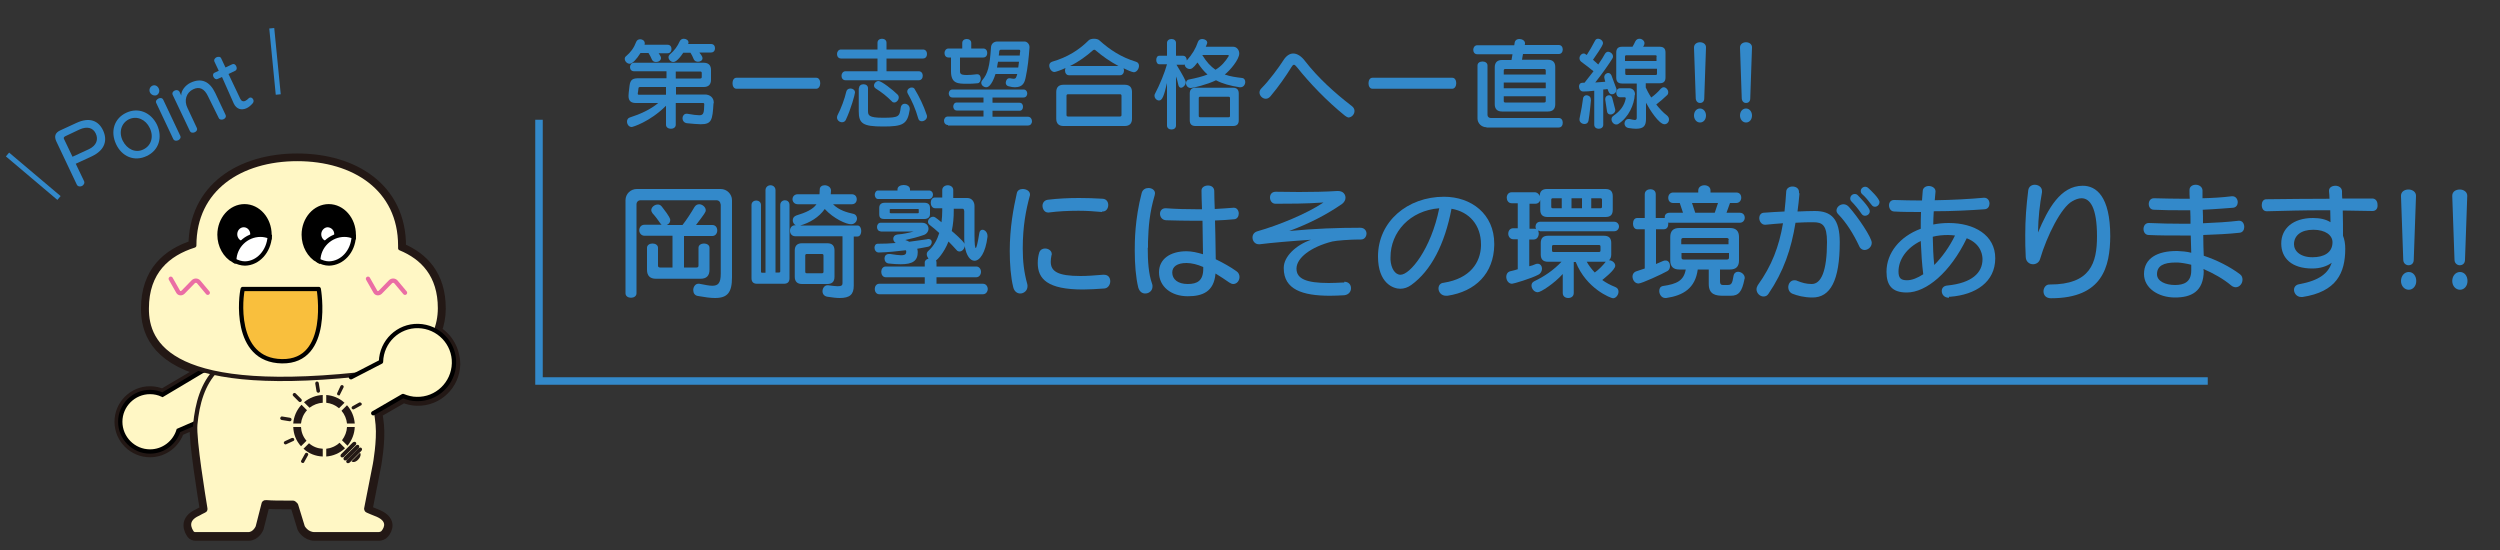 <?xml version="1.0" encoding="utf-8"?>
<!-- Generator: Adobe Illustrator 27.7.0, SVG Export Plug-In . SVG Version: 6.00 Build 0)  -->
<svg version="1.1" id="レイヤー_1" xmlns="http://www.w3.org/2000/svg" xmlns:xlink="http://www.w3.org/1999/xlink" x="0px"
	 y="0px" width="1000px" height="220px" viewBox="0 0 1000 220" enable-background="new 0 0 1000 220" xml:space="preserve">
<rect x="0" y="0" width="1000" height="220" fill="#333333" stroke="none"/>
<g>
	<path fill="#231815" stroke="#231815" stroke-width="4.614" stroke-miterlimit="10" d="M174.3,132.5c1.1-2.8,1.7-5.9,1.7-9.1
		c0-13.2-6.9-20.3-15.9-24v-1c0-22.8-18.5-34.7-41.2-34.7c-22.7,0-41.2,11.9-41.2,34.6c-10.5,3.3-19,10.5-19,25.2
		c0,8.4,3.3,19.4,23.1,24.8c-0.6,0.2-1.1,0.4-1.7,0.7L65,157.9c-1.5-0.7-3.2-1.1-5-1.1c-6.5,0-11.9,5.3-11.9,11.9
		c0,6.5,5.3,11.9,11.9,11.9c5.4,0,9.9-3.6,11.4-8.4l6.9-3c0,0.3-0.1,0.6-0.1,1c-0.5,6,3.3,29.1,4,33.4c0.1,0.4,0,0.8-0.3,0.9
		c-0.7,0.3-2,1-2.5,1.3c-5.5,2.4-3.5,6.2-2.5,7.6c0.3,0.4,0.8,0.6,1.4,0.6c4,0,18.8,0,21.1,0c2.6,0,3.8-2.9,3.8-2.9l2.4-9.4
		c0,0,0.2-0.6,0.9-0.5c2.6,0.2,5.4,0.2,8.3,0.2c0.9,0,1.8,0,2.6,0c0.3,0,1.1,0.9,1.1,0.9l2.7,8.8c0,0,1.5,2.9,4.7,2.9
		c2.7,0,20.6,0,25.5,0c0.8,0,1.6-0.3,2-0.8c1.3-1.5,3.2-5-3.2-7.4c-0.7-0.3-2.3-0.9-3.1-1.3c-0.3-0.1-0.4-0.7-0.4-0.7l3.5-17.8
		c0,0,1.7-9.3,1.1-15.8c-0.2-1.8-0.4-3.5-0.7-5.2l10.8-6.2c1.7,0.7,3.6,1.2,5.5,1.2c8,0.2,14.7-6.2,14.9-14.3
		C181.7,139.9,178.8,135.1,174.3,132.5z"/>
	<path fill="#FFF7C5" stroke="#000000" stroke-width="1.73" stroke-linecap="round" stroke-miterlimit="10" d="M91.4,155.8
		l-1.1-2.2l-1.1-2.2c-1.8-3.4-5.9-4.6-9.1-2.5L65,157.9c-1.5-0.7-3.2-1.1-5-1.1c-6.5,0-11.9,5.3-11.9,11.9c0,6.5,5.3,11.9,11.9,11.9
		c5.4,0,9.9-3.6,11.4-8.4l16.8-7.3C91.7,163.2,93.2,159.2,91.4,155.8z"/>
	
		<path fill="#FFF7C5" stroke="#231815" stroke-width="1.73" stroke-linecap="round" stroke-linejoin="round" stroke-miterlimit="10" d="
		M150,205.5c-0.7-0.3-2.3-0.9-3.1-1.3c-0.3-0.1-0.4-0.7-0.4-0.7l3.5-17.8c0,0,1.7-9.3,1.1-15.8c-1.5-17.1-8.8-31.1-36.5-31.1
		s-34.9,14-36.5,31.1c-0.5,6,3.3,29.1,4,33.4c0.1,0.4,0,0.8-0.3,0.9c-0.7,0.3-2,1-2.5,1.3c-5.5,2.4-3.5,6.2-2.5,7.6
		c0.3,0.4,0.8,0.6,1.4,0.6c4,0,18.8,0,21.1,0c2.6,0,3.8-2.9,3.8-2.9l2.4-9.4c0,0,0.2-0.6,0.9-0.5c2.6,0.2,5.4,0.2,8.3,0.2
		c0.9,0,1.8,0,2.6,0c0.3,0,1.1,0.9,1.1,0.9l2.7,8.8c0,0,1.5,2.9,4.7,2.9c2.7,0,20.6,0,25.5,0c0.8,0,1.6-0.3,2-0.8
		C154.5,211.4,156.4,207.8,150,205.5z"/>
	
		<path fill="#FFF7C5" stroke="#231815" stroke-width="1.73" stroke-linecap="round" stroke-linejoin="round" stroke-miterlimit="10" d="
		M150.3,149c14.2,0,25.7-11.5,25.7-25.7c0-13.2-6.9-20.3-15.9-24v-1c0-22.8-18.5-34.7-41.2-34.7c-22.7,0-41.2,11.9-41.2,34.6
		c-10.5,3.3-19,10.5-19,25.2C58.6,137.5,68,159,150.3,149z"/>
	
		<path fill="#FFF7C5" stroke="#000000" stroke-width="1.73" stroke-linecap="round" stroke-linejoin="round" stroke-miterlimit="10" d="
		M149.3,165.3l11.9-6.9c1.7,0.7,3.6,1.2,5.5,1.2c8,0.2,14.7-6.2,14.9-14.3c0.2-8-6.2-14.7-14.3-14.9c-8-0.2-14.7,6.2-14.9,14.3
		c0,0,0,0,0,0l-12,6.2"/>
	<g>
		<path stroke="#000000" stroke-width="1.73" stroke-miterlimit="10" d="M104.1,93.9c1.3,0,2.6,0.3,3.7,0.7c0-0.2,0-0.5,0-0.7
			c0-6.3-4.5-11.4-10-11.4c-5.5,0-10,5.1-10,11.4c0,4.5,2.3,8.4,5.6,10.3C93.7,98.5,98.4,93.9,104.1,93.9z"/>
		<ellipse fill="#FFFFFF" cx="97.5" cy="93.7" rx="2.6" ry="2.8"/>
		<path fill="#FFFFFF" stroke="#000000" stroke-width="1.73" stroke-miterlimit="10" d="M107.9,94.6c-1.2-0.4-2.4-0.7-3.7-0.7
			c-5.7,0-10.4,4.6-10.5,10.3c1.3,0.7,2.8,1.2,4.3,1.2C103.2,105.3,107.5,100.6,107.9,94.6z"/>
	</g>
	<g>
		<path stroke="#000000" stroke-width="1.73" stroke-miterlimit="10" d="M137.8,93.9c1.3,0,2.6,0.3,3.7,0.7c0-0.2,0-0.5,0-0.7
			c0-6.3-4.5-11.4-10-11.4c-5.5,0-10,5.1-10,11.4c0,4.5,2.3,8.4,5.6,10.3C127.4,98.5,132.1,93.9,137.8,93.9z"/>
		<path fill="#FFFFFF" d="M133.7,93.7c0,1.5-1.2,2.8-2.6,2.8c-1.4,0-2.6-1.2-2.6-2.8c0-1.5,1.2-2.8,2.6-2.8
			C132.6,91,133.7,92.2,133.7,93.7z"/>
		<path fill="#FFFFFF" stroke="#000000" stroke-width="1.73" stroke-miterlimit="10" d="M141.5,94.6c-1.2-0.4-2.4-0.7-3.7-0.7
			c-5.7,0-10.4,4.6-10.5,10.3c1.3,0.7,2.8,1.2,4.3,1.2C136.9,105.3,141.2,100.6,141.5,94.6z"/>
	</g>
	
		<path fill="#F9BF3D" stroke="#000000" stroke-width="1.73" stroke-linecap="round" stroke-linejoin="round" stroke-miterlimit="10" d="
		M97.1,115.6h30.4c0,0,5.1,29.2-14.7,28.9C93,144.2,96.4,117.9,97.1,115.6z"/>
	<g>
		
			<path fill="none" stroke="#EA6DA4" stroke-width="1.73" stroke-linecap="round" stroke-linejoin="round" stroke-miterlimit="10" d="
			M68.3,111.5l2.9,5.1c0.4,0.8,1.3,0.9,2,0.3l4.1-4.2c0.6-0.6,1.6-0.6,2.2,0.1l3.6,4.3"/>
	</g>
	<g>
		
			<path fill="none" stroke="#EA6DA4" stroke-width="1.73" stroke-linecap="round" stroke-linejoin="round" stroke-miterlimit="10" d="
			M147.2,111.5l2.9,5.1c0.4,0.8,1.3,0.9,2,0.3l4.1-4.2c0.6-0.6,1.6-0.6,2.2,0.1l3.6,4.3"/>
	</g>
	<g>
		<path fill="#231815" d="M136.5,181.6c-0.4,0.4-0.4,0.9-0.1,1.2c0.3,0.3,0.8,0.2,1.2-0.1l4.6-4.6c0.4-0.4,0.4-0.9,0.1-1.2
			c-0.3-0.3-0.8-0.2-1.2,0.1L136.5,181.6z"/>
		<path fill="#231815" d="M137.7,182.8c-0.4,0.4-0.4,0.9-0.1,1.2c0.3,0.3,0.8,0.2,1.2-0.1l4.6-4.6c0.4-0.4,0.4-0.9,0.1-1.2
			c-0.3-0.3-0.8-0.2-1.1,0.1L137.7,182.8z"/>
		<path fill="#231815" d="M138.8,183.9c-0.4,0.4-0.4,0.9-0.1,1.2c0.3,0.3,0.8,0.2,1.2-0.1l4.6-4.6c0.4-0.4,0.4-0.9,0.1-1.2
			c-0.3-0.3-0.8-0.2-1.2,0.1L138.8,183.9z"/>
		<path fill="#231815" d="M140.6,184.5c0.6,0.6,1.8,0.3,2.7-0.7c0.9-0.9,1.2-2.1,0.7-2.7L140.6,184.5z"/>
		<path fill="#231815" d="M136.8,176.1l2.2,2.2c1.8-2.2,2.8-4.8,2.9-7.5h-3.1C138.7,172.7,138,174.5,136.8,176.1"/>
		<path fill="#231815" d="M136.6,164.3c1.3,1.5,2,3.3,2.2,5.1h3.1c-0.2-2.6-1.2-5.2-3.1-7.3L136.6,164.3z"/>
		<path fill="#231815" d="M122.8,164.1l-2.2-2.2c-2,2.1-3.1,4.8-3.3,7.5h3.1C120.6,167.5,121.4,165.6,122.8,164.1"/>
		<path fill="#231815" d="M120.4,170.8h-3.1c0.1,2.8,1.1,5.5,3.1,7.7l2.2-2.2C121.2,174.7,120.5,172.8,120.4,170.8"/>
		<path fill="#231815" d="M135.6,163.3l2.2-2.2c-2.1-1.9-4.6-2.9-7.3-3.1v3.1C132.3,161.3,134.1,162,135.6,163.3"/>
		<path fill="#231815" d="M123.6,177.3l-2.2,2.2c2.2,2,4.9,3,7.7,3.1v-3.1C127.1,179.4,125.2,178.7,123.6,177.3"/>
		<path fill="#231815" d="M129.1,161.1V158c-2.7,0.1-5.3,1.1-7.5,2.9l2.2,2.2C125.4,161.9,127.2,161.2,129.1,161.1"/>
		<path fill="#231815" d="M130.5,179.5l0,3.1c2.7-0.2,5.4-1.3,7.5-3.3l-2.2-2.2C134.3,178.5,132.4,179.3,130.5,179.5"/>
		<path fill="#231815" d="M120.5,160.6c0.3-0.3,0.3-0.7,0-1l-2.2-2.2c-0.3-0.3-0.7-0.3-1,0c-0.3,0.3-0.3,0.7,0,1l2.2,2.2
			C119.8,160.9,120.2,160.9,120.5,160.6"/>
		<path fill="#231815" d="M127.4,157.1c0.1,0,0.3-0.1,0.4-0.2c0.2-0.2,0.2-0.4,0.2-0.6l-0.5-3.1c-0.1-0.4-0.4-0.6-0.8-0.6
			c-0.4,0.1-0.6,0.4-0.6,0.8l0.5,3.1C126.7,156.9,127,157.1,127.4,157.1"/>
		<path fill="#231815" d="M136,157.8l1.4-2.8c0.2-0.3,0-0.8-0.3-0.9c-0.3-0.2-0.8,0-0.9,0.3l-1.3,2.8c-0.2,0.3,0,0.8,0.3,0.9
			c0.3,0.1,0.6,0.1,0.8-0.1C135.9,158,136,157.9,136,157.8"/>
		<path fill="#231815" d="M143.7,161l-2.7,1.5c-0.3,0.2-0.5,0.6-0.3,0.9c0.2,0.3,0.6,0.5,0.9,0.3l2.7-1.5c0.1,0,0.1-0.1,0.2-0.1
			c0.2-0.2,0.3-0.5,0.1-0.8C144.4,161,144,160.9,143.7,161"/>
		<path fill="#231815" d="M115.8,168.5c0.2,0,0.5,0,0.6-0.2c0.1-0.1,0.2-0.2,0.2-0.4c0.1-0.4-0.2-0.7-0.6-0.8l-3.1-0.5
			c-0.4-0.1-0.7,0.2-0.8,0.6c-0.1,0.4,0.2,0.7,0.6,0.8L115.8,168.5z"/>
		<path fill="#231815" d="M116.7,175.2l-2.8,1.3c-0.3,0.2-0.5,0.6-0.3,0.9c0.2,0.3,0.6,0.5,0.9,0.3l2.8-1.3c0.1,0,0.1-0.1,0.2-0.1
			c0.2-0.2,0.3-0.5,0.1-0.8C117.5,175.2,117.1,175.1,116.7,175.2"/>
		<path fill="#231815" d="M122,181.5l-1.5,2.7c-0.2,0.3-0.1,0.8,0.3,0.9c0.3,0.2,0.6,0.1,0.8-0.1c0,0,0.1-0.1,0.1-0.2l1.5-2.7
			c0.2-0.3,0.1-0.8-0.3-0.9C122.6,181,122.2,181.1,122,181.5"/>
	</g>
</g>
<polyline fill="none" stroke="#3389CA" stroke-width="3" stroke-miterlimit="10" points="215.6,47.9 215.6,152.4 883.1,152.4 "/>
<g>
	<g>
		<g>
			<path fill="#3389CA" d="M30.3,65.5l3.3,6.9c0.4,0.8-0.1,1.6-0.8,2c-0.7,0.3-1.7,0.3-2.1-0.6l-8.2-17.3c-0.9-2-0.4-3.4,1.5-4.3
				l6.5-3c5.3-2.5,8.9-0.9,10.7,2.9c1.8,3.8,1,7.8-4.4,10.4L30.3,65.5z M35.5,59.7c3.2-1.5,3.9-4,2.8-6.3c-1.1-2.3-3.4-3-6.5-1.6
				l-5.7,2.7c-0.6,0.3-0.8,0.7-0.4,1.3l3.3,6.9L35.5,59.7z"/>
			<path fill="#3389CA" d="M46.4,57.6c-2.3-5-0.8-10.2,4.1-12.5c4.9-2.3,9.9-0.1,12.3,4.8c2.3,5,0.8,10.2-4.1,12.5
				C53.7,64.8,48.7,62.6,46.4,57.6z M59.9,51.2c-1.6-3.4-5.1-5-8.3-3.5c-3.1,1.5-4.2,5.2-2.5,8.6s5.1,5,8.2,3.5
				C60.5,58.3,61.6,54.7,59.9,51.2z"/>
			<path fill="#3389CA" d="M60,37c-0.5-1-0.1-2.2,0.9-2.7c1-0.5,2.1,0,2.6,1.1c0.5,1,0.1,2.2-0.9,2.7C61.7,38.4,60.5,38,60,37z
				 M62.5,41.2c-0.4-0.8,0.2-1.4,0.9-1.8c0.7-0.3,1.5-0.3,1.9,0.5l6.8,14.4c0.4,0.8-0.2,1.5-0.8,1.8c-0.7,0.3-1.6,0.3-2-0.5
				L62.5,41.2z"/>
			<path fill="#3389CA" d="M83.2,38.5c-1.4-3-3.4-4-5.9-2.8c-2.8,1.3-3.8,4.5-2.3,7.5l3.7,7.9c0.4,0.8-0.1,1.5-0.8,1.8
				c-0.7,0.3-1.6,0.3-2-0.6L69.1,38c-0.4-0.8,0.1-1.5,0.8-1.8c0.7-0.3,1.5-0.2,1.9,0.5l0.7,1.5c-0.1-1.9,1.6-4.1,3.7-5.1
				c4.4-2.1,7.7-0.5,9.9,4.1l4.1,8.7c0.4,0.8-0.1,1.5-0.8,1.8c-0.7,0.3-1.6,0.2-1.9-0.5L83.2,38.5z"/>
			<path fill="#3389CA" d="M88.8,30.8L87,31.6c-0.6,0.3-1.3-0.2-1.6-0.8c-0.3-0.6-0.3-1.4,0.4-1.7l1.7-0.8l-1.7-3.6
				c-0.4-0.8,0.2-1.5,0.8-1.8c0.7-0.3,1.6-0.3,1.9,0.5l1.7,3.6l2.7-1.3c0.7-0.3,1.3,0.1,1.6,0.8c0.3,0.7,0.3,1.4-0.4,1.8l-2.7,1.3
				l4.7,9.9c0.4,0.9,1.2,1.3,2.1,0.8c0.4-0.2,0.8-0.5,1.3-1c0.1-0.1,0.2-0.2,0.3-0.2c0.6-0.3,1.2,0.1,1.5,0.7c0.2,0.4,0.2,1-0.2,1.5
				c-0.8,0.9-1.6,1.6-2.5,2c-2,0.9-4,0.4-5.1-1.9L88.8,30.8z"/>
		</g>
	</g>
	<line fill="none" stroke="#3389CA" stroke-width="2" stroke-miterlimit="10" x1="3" y1="61.8" x2="23.6" y2="79.2"/>
	<line fill="none" stroke="#3389CA" stroke-width="2" stroke-miterlimit="10" x1="108.7" y1="11.3" x2="111.3" y2="37.8"/>
</g>
<rect fill="none" width="1000" height="220"/>
<g>
	<path fill="#3389CA" d="M288.2,81.7c0-0.9-0.7-1.6-1.6-1.6h-30.4c-0.9,0-1.6,0.7-1.6,1.6v35.6c0,1.2-1.1,1.8-2.2,1.8
		c-1.1,0-2.2-0.6-2.2-1.8V80.1c0-2.6,2.1-4.5,4.5-4.5h33.6c2.4,0,4.5,2,4.5,4.5v30.8c0,6.1-1.8,8.3-6.8,8.3c-1.8,0-4-0.3-6.8-0.8
		c-1.4-0.2-1.9-1.3-1.9-2.4c0-1.2,0.8-2.5,2-2.5c0.1,0,0.2,0,0.4,0c2.2,0.4,3.9,0.8,5.2,0.8c2.3,0,3.4-1,3.4-4.8V81.7z M262.4,111.5
		c-2.4,0-3.6-1.2-3.6-3.6v-8.8c0-1.1,1.1-1.7,2.2-1.7c1.1,0,2.2,0.6,2.2,1.7v7.1c0,0.5,0.2,0.8,0.8,0.8h5V94.3h-11.2
		c-1.3,0-2.1-1.1-2.1-2.2c0-1.1,0.7-2.2,2.1-2.2h6.9c-0.2-0.1-0.4-0.3-0.6-0.6c-0.7-1-1.8-2.6-3.1-4c-0.3-0.4-0.5-0.9-0.5-1.2
		c0-1.2,1.3-2.3,2.6-2.3c0.6,0,1.1,0.2,1.6,0.8c3.3,4.2,3.4,5,3.4,5.4c0,0.9-0.5,1.6-1.4,2h6.3c1.5-1.9,3.4-4.8,4.8-7.2
		c0.5-0.8,1.2-1.1,1.9-1.1c1.2,0,2.6,1.1,2.6,2.4c0,0.7-0.4,1.3-3.9,5.9h6.5c1.4,0,2,1.1,2,2.2c0,1.1-0.7,2.2-2,2.2h-11.3V107h5
		c0.5,0,0.8-0.2,0.8-0.8v-7.1c0-1.1,1.1-1.7,2.2-1.7c1.1,0,2.2,0.6,2.2,1.7v8.8c0,2.4-1.2,3.6-3.6,3.6H262.4z"/>
	<path fill="#3389CA" d="M302.8,113.5c-1.5,0-2.2-0.8-2.2-2.2V82c0-1.2,1-1.8,1.9-1.8s1.9,0.6,1.9,1.8v26.6c0,0.3,0.1,0.5,0.4,0.5
		h1.4V76.1c0-1.3,1-2,2-2s2,0.7,2,2V109h1.4c0.3,0,0.5-0.1,0.5-0.5V82c0-1.2,0.9-1.9,1.9-1.9c0.9,0,1.8,0.6,1.8,1.9v29.3
		c0,1.5-0.8,2.2-2.2,2.2H302.8z M337,94.5h-18.9c-1.4,0-2.1-1.1-2.1-2.2c0-1.2,0.7-2.2,2.1-2.2h0.2c-0.8-0.4-1.2-1.2-1.2-2
		s0.4-1.5,1.4-1.9c3.9-1.2,6.6-2.4,8.1-4.5h-7.5c-1.3,0-2.1-1-2.1-2c0-1,0.7-2,2.1-2h8.7c0-0.6,0.1-1.2,0.1-1.9c0-1.2,1-1.7,2-1.7
		c1.2,0,2.5,0.8,2.5,2.1v0.1c0,0.5-0.1,1-0.1,1.4h8.4c1.4,0,2,1,2,2c0,1-0.6,2-2,2h-7.5c2.5,2.5,5.8,3.3,8,3.8
		c1.1,0.2,1.6,1.1,1.6,1.9c0,1.1-0.9,2.3-2.4,2.3c-1.9,0-6.9-2.2-10.5-6.1c-2.3,3.3-6,5.5-9.8,6.6H343c1,0,1.5,1.1,1.5,2.2
		c0,1.1-0.5,2.2-1.5,2.2h-1.5v19.7c0,3.5-1.6,4.9-5.6,4.9c-1.3,0-3-0.2-4.9-0.5c-1.4-0.2-2-1.2-2-2.2c0-1.2,0.8-2.4,2-2.4h0.2
		c1.7,0.2,3,0.4,3.8,0.4c1.6,0,2-0.4,2-1.2V94.5z M320.8,113.6c-1.9,0-2.9-1-2.9-2.9v-10.5c0-1.9,1-2.9,2.9-2.9h10.1
		c2,0,2.9,1,2.9,2.9v10.5c0,2-1,2.9-2.9,2.9H320.8z M329.4,102.2c0-0.4-0.2-0.6-0.6-0.6h-6.1c-0.4,0-0.6,0.2-0.6,0.6v6.5
		c0,0.4,0.2,0.6,0.6,0.6h6.1c0.4,0,0.6-0.2,0.6-0.6V102.2z"/>
	<path fill="#3389CA" d="M351.7,117.7c-1.2,0-1.8-1.1-1.8-2.1s0.6-2.1,1.8-2.1h18.2v-2.6h-15.6c-1.2,0-1.8-1.1-1.8-2.2
		c0-1,0.6-2.1,1.8-2.1h15.6V105c0-0.8,0.7-1.4,1.5-1.5c-0.4-0.6-0.7-1.2-0.7-1.8c0-0.5,0.2-1,0.7-1.4c2.2-2,3.5-4.5,4.3-7.1
		c-1.3-1.2-2.6-2.3-3.8-3.2c-0.5-0.4-0.7-0.8-0.7-1.3c0-1,1-2,2-2c0.6,0,0.7,0,3.4,2.2c0.2-1.6,0.3-3.2,0.3-4.7v-0.9h-2.8
		c-1.2,0-1.8-1.1-1.8-2.2c0-1,0.5-2.1,1.7-2.1h2.9V76c0-1.2,1.1-1.9,2.2-1.9c1.1,0,2.2,0.7,2.2,1.9v3.2h5.6c2,0,2.9,1.7,2.9,3.2V94
		c0,3.7,0.2,5.2,0.5,5.2c0.3,0,0.8-2.1,1.4-5.8c0.1-1.1,0.7-1.5,1.3-1.5c0.9,0,2,1,2,2.5v0.3c-0.8,6.5-3.1,9.6-5.2,9.6
		c-1.7,0-3.3-2-3.9-5.9c-0.1,1.2-1.1,2.2-2.1,2.2c-0.3,0-0.8-0.1-1.1-0.5c-1-1.1-2.1-2.3-3.3-3.5c-1.8,4.6-4.5,7.3-5,7.6
		c0.1,0.2,0.2,0.5,0.2,0.8v1.6h15.9c1.2,0,1.9,1.1,1.9,2.1c0,1.1-0.7,2.2-1.9,2.2h-15.9v2.6h18.6c1.2,0,1.9,1.1,1.9,2.1
		s-0.7,2.1-1.9,2.1H351.7z M351.2,79.6c-0.8,0-1.3-0.9-1.3-1.7c0-0.8,0.5-1.7,1.3-1.7h7.8v-0.5c0-1.1,1.2-1.7,2.5-1.7
		s2.5,0.6,2.5,1.7v0.5h7.6c1,0,1.6,0.8,1.6,1.7c0,0.8-0.6,1.7-1.6,1.7H351.2z M352.2,92.5c-0.9,0-1.4-0.8-1.4-1.7
		c0-0.8,0.5-1.7,1.4-1.7h16.6c1.8,0,2.6,1.2,2.6,2.4c0,1-0.7,2.1-1.9,2.5c-2.6,0.9-5.1,1.5-7.4,2c0.6,0.2,1.1,0.4,1.6,0.7
		c2.4-0.3,4.8-0.7,7.2-1c0.1-0.1,0.3-0.1,0.5-0.1c0.9,0,1.3,0.6,1.3,1.2c0,0.8-0.5,1.7-1.5,1.9c-1.3,0.3-2.8,0.5-4.3,0.8
		c0.1,0.4,0.2,0.9,0.2,1.3c0,3.5-2,4.9-6.8,4.9c-1.4,0-3-0.1-4.8-0.3c-1.1-0.1-1.7-1-1.7-2c0-1,0.6-1.8,1.8-1.8c0.1,0,0.3,0,0.5,0
		c2,0.3,3.4,0.5,4.3,0.5c1.9,0,2.1-0.6,2.1-1.6c0-0.1-0.1-0.3-0.2-0.4c-3.3,0.4-7,0.8-10.7,0.9h-0.1c-1.1,0-1.7-1-1.7-1.9
		c0-0.8,0.4-1.6,1.3-1.6c2.2,0,5-0.1,7.2-0.3c-0.6-0.4-1-1-1-1.7c0-0.8,0.5-1.5,1.7-1.7c2.4-0.2,4.2-0.6,6.5-1.2H352.2z M353.9,87.6
		c-1.7,0-2.2-0.5-2.2-2v-2.5c0-1.1,0.6-2,2.2-2h15.9c1.7,0,2.2,1,2.2,2v2.5c0,1.2-0.7,2-2.4,2H353.9z M367.5,83.8
		c0-0.2-0.2-0.2-0.4-0.2h-10.7c-0.3,0-0.5,0-0.5,0.2V85c0,0.2,0.1,0.3,0.5,0.3h10.7c0.3,0,0.4-0.1,0.4-0.3V83.8z M385.6,84.2
		c0-0.5-0.2-0.7-0.6-0.7h-3.5v0.9c0,2.5-0.2,5.2-0.8,8c0.6,0.5,4.5,3.8,5.1,5.1c-0.1-0.8-0.1-1.8-0.1-2.8V84.2z"/>
	<path fill="#3389CA" d="M409.1,75.6c1.4,0,2.9,0.8,2.9,2.2c0,0.2,0,0.4-0.1,0.6c-1.5,5.5-2.8,12-2.8,21c0,5.2,0.5,9.5,1.8,14.2
		c0.1,0.3,0.1,0.7,0.1,0.9c0,1.8-1.5,2.9-2.9,2.9c-1.2,0-2.4-0.8-2.8-2.5c-1-4-1.4-9.2-1.4-14.5c0-9.4,1.5-17.2,2.8-23
		C406.9,76.1,408,75.6,409.1,75.6z M441.6,109.9c1.8,0,2.5,1.3,2.5,2.6c0,1.4-0.9,2.8-2.4,2.9c-3,0.2-5.9,0.4-8.5,0.4
		c-14.2,0-18.1-4.2-18.1-10.6c0-1.5,0.2-2.9,0.6-4.2c0.4-1.1,1.3-1.6,2.3-1.6c1.4,0,2.7,0.9,2.7,2.2c0,0.2,0,0.4-0.1,0.5
		c-0.2,0.9-0.3,1.8-0.3,2.6c0,3.8,2.7,5.7,11.9,5.7c2.5,0,5.5-0.2,9-0.5H441.6z M440.8,84.8c-3.1-0.3-6.2-0.5-9.4-0.5
		c-4.1,0-8.2,0.2-11.9,0.7h-0.3c-1.4,0-2.2-1.4-2.2-2.7c0-1.1,0.7-2.2,2.1-2.4c4.1-0.5,8.3-0.7,12.5-0.7c3.2,0,6.3,0.1,9.5,0.3
		c1.5,0.1,2.2,1.3,2.2,2.5c0,1.3-0.8,2.6-2.2,2.6H440.8z"/>
	<path fill="#3389CA" d="M459.1,99.1c0,5.3,0.3,10.4,1.7,14.3c0.2,0.4,0.2,0.8,0.2,1.2c0,1.7-1.4,2.8-2.9,2.8
		c-1.2,0-2.3-0.7-2.8-2.4c-1-4.1-1.4-9.4-1.4-14.8c0-3.5,0-12.4,2.8-23.1c0.4-1.3,1.5-1.9,2.7-1.9c1.3,0,2.6,0.8,2.6,2.1
		c0,0.2-0.1,0.4-0.1,0.7c-2.1,7.1-2.5,12.6-2.7,18.7V99.1z M493.6,83.1c1.2,0,1.9,1.2,1.9,2.3c0,1.1-0.6,2.2-1.8,2.3
		c-2.2,0.2-4.8,0.4-7.7,0.5c0,0.3,0.3,10.6,0.3,15.5c3.1,1.5,6.1,3.2,8.3,4.8c0.9,0.6,1.2,1.5,1.2,2.3c0,1.4-1,2.8-2.5,2.8
		c-0.5,0-1-0.2-1.6-0.6c-1.6-1.1-3.5-2.4-5.5-3.6c-0.6,7.3-5.2,9.1-11.1,9.1c-6.7,0-11.5-3.9-11.5-9.6c0-5.3,4.5-8.4,11-8.4
		c2.1,0,4.3,0.5,6.6,1.2c-0.1-4-0.1-8.8-0.2-13.4h-3.4c-3.7,0-7.5-0.1-11.2-0.2c-1.6-0.1-2.4-1.4-2.4-2.6c0-1.2,0.8-2.2,2.2-2.2h0.2
		c4,0.3,8.2,0.4,12.2,0.4h2.2c-0.1-2.8-0.2-5.4-0.2-7.4v-0.1c0-1.3,1.3-2,2.6-2c1.2,0,2.4,0.6,2.5,2.1c0,2,0.1,4.5,0.2,7.3
		c2.8-0.2,5.4-0.3,7.4-0.5H493.6z M481.3,106.8c-2.3-1-4.6-1.6-6.7-1.6c-3.8,0-5.7,1.5-5.7,3.8c0,2.7,2.2,4.6,6.2,4.6
		c3.8,0,6.2-1.3,6.2-6.1V106.8z"/>
	<path fill="#3389CA" d="M537.7,112.7c1.8,0,2.7,1.2,2.7,2.6c0,1.3-0.9,2.6-2.7,2.8c-2,0.1-3.9,0.2-5.7,0.2c-11,0-18.5-2.5-18.5-11
		v-0.2c0-4.4,4.7-9,10.9-11.2c-7.7,0.5-15.8,1.2-20.5,1.8h-0.4c-1.5,0-2.5-1.3-2.5-2.7c0-1.1,0.6-2.1,2-2.5
		c8.4-2.4,19.5-6.9,26.4-11.5c-7,0.5-14.2,0.5-19.2,0.5c-1.4,0-2.2-1.2-2.2-2.5c0-1.2,0.7-2.3,2.3-2.3h0.1c2.6,0,5.8,0.1,9.2,0.1
		c5.1,0,10.7-0.1,15.3-0.4h0.3c2,0,3,1.3,3,2.7c0,0.9-0.5,1.8-1.4,2.5c-6.3,4.3-12.8,7.7-21.1,10.8c10.4-1,19.7-1.3,28.4-1.3
		c1.7,0,2.5,1.2,2.5,2.3c0,1.2-0.8,2.4-2.2,2.4h-0.7c-3.5,0-9.2,0.4-10.8,0.8c-8.7,2.2-14.2,6.6-14.3,10.7v0.2c0,4,3.9,5.7,12.9,5.7
		c1.8,0,3.6-0.1,5.8-0.2H537.7z"/>
	<path fill="#3389CA" d="M597.7,98c-0.2,11.4-7.5,18.6-18.7,20.3c-0.2,0-0.4,0-0.6,0c-1.9,0-3-1.5-3-2.9c0-1.1,0.6-2.2,2.1-2.3
		c10.6-1.7,14.7-8.1,14.9-14.8v-0.5c0-7.8-4.7-13.1-11.8-14.3c-2.7,14.2-8.2,24.8-16.1,30.5c-1.4,1-2.9,1.5-4.4,1.5
		c-2.8,0-8.9-2.2-8.9-12.9c0-14,11.8-23.9,26.4-23.9c10.9,0,20.1,6.9,20.1,18.8V98z M556.2,102.9c0,0.3,0,0.7,0,1c0.2,3.4,1.8,6,4,6
		c3.8,0,12.2-10.2,15.5-26.6C564,84.2,556.2,92.8,556.2,102.9z"/>
	<path fill="#3389CA" d="M616,92.4c-0.2,0-0.5-0.1-0.8-0.2c0.2,0.3,0.3,0.8,0.3,1.2c0,1.2-0.7,2.4-2,2.4h-1.8v10.7
		c0.9-0.2,1.8-0.5,2.4-0.8c0.4-0.2,0.7-0.2,1-0.2c1.1,0,1.7,1,1.7,2c0,0.9-0.5,1.9-1.5,2.4c-2.8,1.5-9.9,3.6-10.5,3.6
		c-1.4,0-2.3-1.4-2.3-2.8c0-1,0.5-1.9,1.6-2.2c1-0.2,2-0.5,3-0.8v-12h-1.8c-1.3,0-2-1.2-2-2.2c0-1.2,0.7-2.2,2-2.2h1.8v-10h-2.4
		c-1.4,0-2-1.2-2-2.2c0-1.2,0.7-2.2,2-2.2h9.2c0.2,0,1.3,0,2,1.5c0-1.9,1-2.8,2.9-2.8h23.4c2,0,2.9,1,2.9,2.9v5.4
		c0,2-0.9,2.9-2.9,2.9H619c-2,0-2.9-1-2.9-2.9v-3.9c-0.2,0.8-0.9,1.5-2,1.5h-2.3v10h1.8c0.3,0,0.6,0,0.8,0.1
		c-0.1-0.3-0.2-0.6-0.2-0.9c0-1,0.6-2,1.9-2h29.6c1.2,0,1.9,1,1.9,1.9s-0.7,1.9-1.9,1.9H616z M625.1,109.6c-3.4,3.8-8.8,7.3-10,7.3
		c-1.4,0-2.5-1.4-2.5-2.7c0-0.7,0.3-1.3,1.1-1.7c4-1.9,7.8-4.5,10.9-7.8h-5.4c-2,0-2.9-1-2.9-2.9v-4.6c0-2,1-2.9,2.9-2.9h22.4
		c2,0,2.9,1,2.9,2.9v4.6c0,1-0.3,1.8-0.9,2.3c1.2,0,2.5,1,2.5,2.2c0,1.7-5,5.5-5.2,5.7c1.5,1.1,3.2,2,5.2,2.8c1,0.4,1.3,1.1,1.3,1.9
		c0,1.2-1,2.6-2.2,2.6c-0.8,0-10.7-3.8-14.9-14.5h-0.8v12.4c0,1.4-1.1,2-2.2,2c-1.1,0-2.2-0.6-2.2-2V109.6z M624.7,79.3h-3.6
		c-0.4,0-0.6,0.2-0.6,0.6v2.8c0,0.4,0.2,0.6,0.6,0.6h3.6V79.3z M640.2,98.6c0-0.4-0.2-0.6-0.6-0.6h-18.2c-0.4,0-0.6,0.2-0.6,0.6v1.6
		c0,0.4,0.2,0.6,0.6,0.6h18.2c0.4,0,0.6-0.2,0.6-0.6V98.6z M632.8,79.3h-4.2v4h4.2V79.3z M634.7,104.7c0.7,1.3,1.8,2.8,3.2,4.3
		c1.7-1.2,3.3-2.9,4.4-4.3H634.7z M640.8,79.9c0-0.4-0.2-0.6-0.6-0.6h-3.7v4h3.7c0.4,0,0.6-0.2,0.6-0.6V79.9z"/>
	<path fill="#3389CA" d="M668.1,89.1c-0.3,0-0.5,0-0.8-0.1c0,0.2,0,0.4,0,0.6c0,1.1-0.5,2.1-1.8,2.1h-3.1v13.9
		c1.1-0.5,2-0.8,2.8-1.2c0.4-0.2,0.8-0.2,1.1-0.2c1.1,0,1.7,1.1,1.7,2.2c0,0.8-0.3,1.6-1,2c-2.1,1.2-10.3,5-11.6,5
		c-1.5,0-2.4-1.5-2.4-2.8c0-0.8,0.4-1.6,1.3-2c1.3-0.4,2.5-0.8,3.6-1.2V91.7h-3c-1.2,0-1.7-1.2-1.7-2.2c0-1.2,0.5-2.3,1.7-2.3h3
		v-9.5c0-1.4,1.2-2,2.2-2c1.2,0,2.2,0.6,2.2,2v9.5h3.6c0-0.1,0-0.3,0-0.4c0-1,0.7-1.7,2-1.7h5.3l-1.3-3.9h-2.6c-1.4,0-2-1-2-2.1
		c0-1.1,0.7-2.1,2-2.1h10v-0.8c0-1.4,1.2-2.1,2.5-2.1c1.2,0,2.4,0.7,2.4,2.1V77h10.3c1.4,0,2,1,2,2.1c0,1-0.7,2.1-2,2.1H692
		l-1.4,3.9h5.3c1.4,0,2,1,2,2c0,1-0.7,2-2,2H668.1z M689.3,118.3c-2.9,0-5.8-0.4-5.8-4.7v-5.8h-4.4c-1,7.5-5.8,10.4-12.6,11.4h-0.4
		c-1.5,0-2.4-1.5-2.4-2.8c0-1,0.4-1.8,1.5-2c5.5-0.8,8.3-2.1,9.1-6.6h-2.6c-2.4,0-3.6-1.2-3.6-3.6v-9.4c0-2.4,1.2-3.6,3.6-3.6h20.3
		c2.4,0,3.6,1.2,3.6,3.6v9.4c0,2.4-1.2,3.6-3.6,3.6H688v4.7c0,1.5,0.7,1.5,1.5,1.5h1.4c1.6,0,2-0.4,2.5-3.6c0.2-1.2,1-1.7,1.8-1.7
		c1.2,0,2.7,1,2.7,2.5c0,0.1,0,0.2-0.1,0.4c-1,5.2-2.4,6.7-5.5,6.7H689.3z M691.5,96c0-0.5-0.2-0.8-0.8-0.8h-17.4
		c-0.5,0-0.8,0.2-0.8,0.8v1.7h18.9V96z M691.5,101.2h-18.9v1.8c0,0.5,0.2,0.8,0.8,0.8h17.4c0.5,0,0.8-0.2,0.8-0.8V101.2z
		 M687.2,81.2h-10.4l1.3,3.9h7.8L687.2,81.2z"/>
	<path fill="#3389CA" d="M719.8,77.3c-0.2,2.5-0.5,5-0.8,7.3c2.5-0.1,4.8-0.2,6.9-0.2c6.7,0,10,3.2,10,12.5
		c0,15.4-3.8,22.1-10.9,22.1c-3.5,0-6.2-0.8-8-1.5c-1.2-0.5-1.7-1.6-1.7-2.6c0-1.5,1-2.8,2.4-2.8c0.3,0,0.8,0,1.1,0.2
		c2,0.8,3.7,1.3,5.9,1.3c3.7,0,6.1-5,6.1-16.8c0-6.8-1.9-7.9-5.4-7.9c-2,0-4.4,0-7.2,0.2c-1.7,10.5-4.7,19.4-10.8,28.4
		c-0.5,0.8-1.2,1.1-2,1.1c-1.4,0-2.8-1.3-2.8-2.9c0-0.5,0.2-1.1,0.5-1.6c5.6-7.8,8.5-15.4,10.1-24.8c-2.2,0.2-4.6,0.3-7,0.6h-0.2
		c-1.4,0-2.3-1.4-2.3-2.7c0-1,0.6-2,1.7-2.1c2.8-0.2,5.7-0.4,8.4-0.5c0.3-2.6,0.5-5.2,0.7-8.1c0.1-1.2,1.3-1.9,2.5-1.9
		c1.3,0,2.6,0.7,2.6,2.2V77.3z M745.8,100c-0.8,0-1.7-0.5-2.1-1.5c-2.4-5.1-5.2-9.5-8.4-12.8c-0.5-0.5-0.7-1-0.7-1.5
		c0-1.3,1.3-2.5,2.8-2.5c0.8,0,1.6,0.4,2.2,1.1c3.5,3.9,9.1,12.2,9.1,14.3C748.7,98.8,747.2,100,745.8,100z M746,86.3
		c-0.5,0-1-0.2-1.4-0.8c-1.2-1.8-2.8-3.7-4-4.9c-0.4-0.4-0.5-0.8-0.5-1.2c0-1,0.8-1.8,1.8-1.8c0.4,0,0.9,0.1,1.3,0.6
		c0.1,0.1,4.7,4.7,4.7,6.2C748,85.5,747,86.3,746,86.3z M750,82.7c-0.5,0-1-0.2-1.4-0.8c-1.2-1.6-2.5-3.2-3.8-4.3
		c-0.4-0.4-0.5-0.8-0.5-1.2c0-0.9,0.8-1.7,1.8-1.7c0.4,0,0.9,0.2,1.2,0.5c0.8,0.7,4.5,4.2,4.5,5.6C751.8,81.9,750.9,82.7,750,82.7z"
		/>
	<path fill="#3389CA" d="M779.6,119.1c-1.9,0-2.9-1.3-2.9-2.7c0-1.1,0.7-2.1,2.3-2.2c9.8-1,14-5.1,14-10.5c0-0.9-0.1-6-6.3-8.4
		c-6.6,13.7-16.2,21.7-24,21.7c-5.9,0-8.1-2.9-8.1-8.3c0-7.5,5.3-14.1,13.7-17.2c0-2.2,0-4.5,0.1-6.7c-3.7,0-7.4,0-10.7-0.2
		c-1.4,0-2.1-1.3-2.1-2.5c0-1.1,0.7-2.1,2-2.1h0.2c3.3,0.1,7.1,0.2,11,0.2c0.1-1.3,0.2-2.6,0.3-3.9c0.1-1.2,1.2-1.9,2.4-1.9
		c1.3,0,2.7,0.8,2.7,2.1v0.2c-0.1,1.1-0.2,2.2-0.3,3.4c7-0.1,14.1-0.5,19.6-1h0.2c1.4,0,2.1,1.2,2.1,2.3c0,1.1-0.6,2.2-1.9,2.3
		c-5.5,0.4-12.9,0.8-20.4,0.8c-0.1,1.8-0.2,3.6-0.2,5.3c2-0.4,4.1-0.6,6.2-0.6c10.2,0,18.6,4.8,18.6,14.1c0,9.5-7.8,14.6-18,15.4
		H779.6z M768.3,96.4c-5.6,2.7-8.9,7.4-8.9,12.2c0,2.6,0.9,3.5,3.4,3.5c2,0,4.2-0.9,6.5-2.4C768.8,105.8,768.5,101.2,768.3,96.4z
		 M779.2,94c-2.1,0-4.2,0.2-6.1,0.7c0.1,4,0.2,7.8,0.6,11.3c3.2-3.2,6.1-7.3,8.3-11.8C781.1,94.1,780.1,94,779.2,94z"/>
	<path fill="#3389CA" d="M820.4,119.3c-2.1,0-3-1.3-3-2.8c0-1.3,0.9-2.7,2.3-2.7h0.3c16.2,0,18.8-8.6,18.8-19.3
		c0-11.5-2.8-15.2-6.2-15.2c-1.2,0-2.5,0.5-3.7,1.2c-4.4,2.4-10.1,13.7-12.9,23.2c-0.4,1.3-1.6,2-2.8,2c-1.4,0-2.8-1-2.9-2.8
		c-0.2-3.2-0.2-6.2-0.2-9c0-6,0.4-11.4,1.2-17.8c0.2-1.5,1.4-2.2,2.6-2.2c1.4,0,2.9,0.9,2.9,2.5c0,0.2,0,0.4,0,0.5
		c-0.9,4.9-1.5,10.1-1.6,16.1c4-9.5,9-18.7,17.9-18.7c5.3,0,11,4.1,11,20.2C844,106.6,841.1,119.3,820.4,119.3L820.4,119.3z"/>
	<path fill="#3389CA" d="M881.5,108.2c0,8.6-5.2,10.8-11.5,10.8c-6.6,0-12.4-3.7-12.4-9.4c0-6.4,5.5-9.2,13-9.2h0.4
		c1.7,0.1,3.6,0.2,5.5,0.7c-0.1-2.2-0.1-4.5-0.2-6.9c-1.4,0-2.8,0-4.2,0c-4.2,0-8.5,0-12.6-0.2c-1.4,0-2.1-1.2-2.1-2.4
		c0-1.2,0.7-2.4,2.1-2.4h0.1c4.5,0.2,9.2,0.3,13.8,0.3c1,0,1.9,0,2.8,0c0-1.9,0-3.7-0.1-5.4c-1.2,0-2.3,0-3.5,0c-3.5,0-7.1,0-11-0.2
		c-1.4,0-2.1-1.1-2.1-2.3s0.7-2.3,2.1-2.3h0.1c4.2,0.1,8.1,0.2,11.8,0.2h2.4c-0.1-1.2-0.1-2.4-0.1-3.4v-0.1c0-1.4,1.2-2.1,2.5-2.1
		c1.3,0,2.6,0.8,2.7,2.2c0,0.9,0,2,0,3.2c3.9-0.1,7.7-0.3,11.7-0.8h0.3c1.3,0,2.1,1.2,2.1,2.4c0,1-0.6,2.1-1.9,2.2
		c-1.5,0.1-7.4,0.6-12.1,0.8c0.1,1.7,0.1,3.5,0.1,5.4c5.1-0.2,10-0.5,14.2-1h0.3c1.3,0,2,1.2,2,2.5c0,1.1-0.6,2.2-1.9,2.3
		c-4.4,0.5-9.4,0.7-14.5,0.9c0,3,0.1,5.8,0.2,8.3c5.2,1.7,10.5,4.4,14.5,7.4c0.8,0.6,1,1.4,1,2.2c0,1.5-1.2,3-2.7,3
		c-0.5,0-1.2-0.2-1.8-0.7c-3.2-2.7-7.2-4.9-11.1-6.6V108.2z M876.5,105.9c-2-0.5-3.9-0.8-5.4-0.9h-0.8c-5,0-7.5,1.4-7.5,4.7
		c0,2.8,3.4,4.3,7.2,4.3c3.5,0,6.5-1.1,6.5-5.8V105.9z"/>
	<path fill="#3389CA" d="M949,84.4c-3.9-0.1-7.9-0.1-11.9-0.2c0.1,3.7,0.1,7.3,0.1,10.1c0.6,1.5,0.9,3.2,0.9,5.2
		c0,9.7-3.5,17.2-17.1,19.3c-0.2,0-0.4,0-0.5,0c-1.8,0-2.9-1.5-2.9-2.9c0-1,0.7-2,2-2.2c8.3-1.5,11.7-4.5,13.1-8.6
		c-1.9,1.4-4.6,2.3-7.8,2.3c-8.2,0-12.4-4.1-12.4-10c0-6,4.7-10.2,12.7-10.2c2.7,0,5.2,0.5,7,1.7c0-1.5-0.1-3.2-0.1-4.8H929
		c-7.3,0-14.7,0.2-22.2,0.4h-0.1c-1.4,0-2-1.2-2-2.5c0-1.2,0.6-2.3,1.8-2.3c8.6-0.1,17.1-0.2,25.3-0.2c0-1-0.1-2-0.2-3v-0.2
		c0-1.3,1.2-2,2.6-2c1.2,0,2.5,0.7,2.6,2.1c0,0.9,0,2,0.1,3c4,0,8.1,0,12,0c1.4,0,2.1,1.2,2.1,2.4C951.2,83.2,950.5,84.4,949,84.4
		L949,84.4z M925.3,91.9c-4.9,0-7.7,2.3-7.7,5.8c0,2.7,2.5,5.2,7.4,5.2c4.5,0,8-1.8,8-6C933,94.1,930.2,91.9,925.3,91.9z"/>
	<path fill="#3389CA" d="M960.4,112.4c0-2,1.3-3.6,3.1-3.6s3,1.6,3,3.6c0,2-1.3,3.5-3,3.5S960.4,114.4,960.4,112.4z M960.4,78.4
		v-0.1c0-1.7,1.5-2.5,3-2.5s3,0.9,3,2.5v0.1l-0.9,25.5c0,1.5-1,2.2-2.1,2.2c-1,0-2.1-0.8-2.1-2.2L960.4,78.4z"/>
	<path fill="#3389CA" d="M980.9,112.4c0-2,1.3-3.6,3.1-3.6s3,1.6,3,3.6c0,2-1.3,3.5-3,3.5S980.9,114.4,980.9,112.4z M980.9,78.4
		v-0.1c0-1.7,1.5-2.5,3-2.5s3,0.9,3,2.5v0.1l-0.9,25.5c0,1.5-1,2.2-2.1,2.2c-1,0-2.1-0.8-2.1-2.2L980.9,78.4z"/>
</g>
<g>
	<path fill="#3389CA" d="M263.3,21.1c1.1,1.4,1.1,2,1.1,2.1c0,1-1,1.6-2,1.6c-0.7,0-1.3-0.3-1.6-0.9c-0.4-1-0.9-1.9-1.4-2.7h-3.2
		c-1.5,2.4-3.2,4.3-4.3,4.3c-1.1,0-2-1-2-2c0-0.4,0.2-0.8,0.5-1c1.9-1.6,3.2-3.4,4.1-5.8c0.3-0.7,0.9-1,1.6-1c0.9,0,1.8,0.6,1.8,1.6
		c0,0.2,0,0.4-0.1,0.6h9.2c1.1,0,1.6,0.8,1.6,1.7c0,0.9-0.5,1.7-1.6,1.7H263.3z M285.4,41.3c-0.4,6.7-0.7,8.4-5.1,8.4
		c-1.4,0-3.1-0.2-5.4-0.4c-1.3-0.1-1.9-1.1-1.9-2s0.6-1.8,1.6-1.8c0.1,0,0.2,0,0.3,0c2.3,0.4,3.8,0.6,4.8,0.6c1.8,0,1.9-1,2-4.3
		v-0.1c0-0.4-0.2-0.5-0.5-0.5h-10.9v8.7c0,1.1-1,1.6-1.9,1.6c-1,0-2-0.5-2-1.6v-7.6c-6.5,6.5-13.4,8.5-13.7,8.5
		c-1.2,0-1.9-1.1-1.9-2.2c0-0.7,0.4-1.4,1.1-1.6c4.1-1.3,8.3-3.2,11.4-5.8h-9c-1.6,0-2.9-0.6-2.9-2.8c0-0.5,0.1-1.7,0.4-4
		c0.3-2.7,1.4-3.1,3.8-3.1h11v-2.8h-13c-1.1,0-1.6-0.8-1.6-1.7c0-0.8,0.6-1.7,1.6-1.7h27.9c1.9,0,2.9,1,2.9,2.9v3.9
		c0,1.9-1,2.9-2.9,2.9h-11.1v3h11.6c1.9,0,3.5,1.2,3.5,3.2V41.3z M266.4,34.8H256c-0.3,0-0.5,0.1-0.6,0.4c0,0.4-0.2,1.5-0.3,2.2v0.1
		c0,0.3,0.2,0.4,0.4,0.4h10.9V34.8z M279.8,21.1c1.2,1.4,1.2,2,1.2,2.2c0,0.9-0.9,1.4-1.8,1.4c-0.7,0-1.4-0.3-1.7-1
		c-0.4-1-0.8-1.8-1.3-2.6h-2.9c-2.4,3.6-3.6,3.7-4,3.7c-1,0-1.9-1-1.9-1.9c0-0.4,0.2-0.8,0.5-1.1c1.9-1.6,3.1-3.3,4-5.3
		c0.3-0.7,1-1,1.6-1c1,0,1.9,0.6,1.9,1.5c0,0.2,0,0.4-0.2,0.6h9.2c1.1,0,1.6,0.8,1.6,1.7c0,0.9-0.5,1.7-1.6,1.7H279.8z M280.7,29.2
		c0-0.4-0.2-0.6-0.6-0.6h-9.8v2.8h9.8c0.4,0,0.6-0.2,0.6-0.6V29.2z"/>
	<path fill="#3389CA" d="M294.6,35.5c-1.1,0-1.6-1.1-1.6-2.2c0-1.1,0.5-2.2,1.6-2.2h31.9c1.1,0,1.6,1.1,1.6,2.2
		c0,1.1-0.6,2.2-1.6,2.2H294.6z"/>
	<path fill="#3389CA" d="M338.2,32.1c-1.1,0-1.6-0.9-1.6-1.8c0-0.9,0.6-1.8,1.6-1.8H351v-5.1h-14.6c-1.1,0-1.6-0.9-1.6-1.8
		c0-0.9,0.6-1.8,1.6-1.8H351v-2.7c0-1.1,0.9-1.6,1.8-1.6c0.9,0,1.8,0.5,1.8,1.6v2.7h14.6c1.1,0,1.6,0.9,1.6,1.8
		c0,0.9-0.5,1.8-1.6,1.8h-14.6v5.1h12.9c1.1,0,1.6,0.9,1.6,1.8c0,0.9-0.5,1.8-1.6,1.8H338.2z M336.8,48.9c-1,0-2-0.8-2-1.9
		c0-0.3,0.1-0.6,0.2-0.9c1.4-2.6,2.9-6.7,3.5-9.4c0.2-0.9,0.9-1.3,1.7-1.3c0.9,0,1.8,0.6,1.8,1.6c0,0.6-1.6,6.6-3.7,11
		C338,48.6,337.4,48.9,336.8,48.9z M343.6,35.3c0-1.1,0.9-1.6,1.8-1.6c0.9,0,1.8,0.5,1.8,1.6v9c0,1.8,0.2,2.8,6,2.8
		c6.5,0,6.6-0.5,7.1-4.1c0.2-1.1,0.9-1.5,1.6-1.5c1,0,2,0.8,2,2c0,0.1,0,0.2,0,0.3c-0.9,6-2.8,6.8-10.7,6.8c-8.1,0-9.7-1.2-9.7-6.1
		V35.3z M356.8,40.6c-2.2-2.2-4-3.6-6.5-5.2c-0.5-0.3-0.7-0.8-0.7-1.2c0-0.9,0.9-1.8,1.8-1.8c1.2,0,5.8,3.6,7.6,5.4
		c0.4,0.4,0.5,0.8,0.5,1.2c0,1-0.9,2-1.8,2C357.4,41,357,40.9,356.8,40.6z M368.7,48.5c-0.6,0-1.2-0.3-1.4-1.1
		c-1.1-3.9-2.5-7-4.2-10c-0.2-0.3-0.2-0.6-0.2-0.8c0-0.9,0.9-1.6,1.8-1.6c0.5,0,1,0.2,1.2,0.7c1.8,3,3.5,6.4,4.8,10.3
		c0.1,0.2,0.1,0.4,0.1,0.6C370.8,47.7,369.7,48.5,368.7,48.5z"/>
	<path fill="#3389CA" d="M379.2,50c-1,0-1.6-0.8-1.6-1.7c0-0.8,0.5-1.7,1.6-1.7h14.2v-2.4h-10.7c-0.9,0-1.4-0.8-1.4-1.6
		c0-0.8,0.5-1.6,1.4-1.6h10.7V39H381c-1,0-1.5-0.8-1.5-1.6c0-0.8,0.5-1.6,1.5-1.6h28.4c1,0,1.5,0.8,1.5,1.6c0,0.8-0.5,1.6-1.5,1.6
		H397v2.1h10.8c1,0,1.4,0.8,1.4,1.6c0,0.8-0.4,1.6-1.4,1.6H397v2.4h14.2c1,0,1.6,0.9,1.6,1.8c0,0.8-0.5,1.7-1.6,1.7H379.2z
		 M390.9,29.7c1,0,1.4,0.9,1.4,1.8c0,0.8-0.4,1.7-1.2,1.8c-1.8,0.2-3,0.2-4.3,0.2c-3.6,0-6.4,0-6.4-5V23h-1c-1.1,0-1.6-0.9-1.6-1.8
		c0-0.9,0.6-1.8,1.6-1.8h5.5v-2.2c0-1.1,0.9-1.6,1.8-1.6c0.9,0,1.8,0.5,1.8,1.6v2.2h4.8c1.1,0,1.6,0.9,1.6,1.8
		c0,0.9-0.5,1.8-1.6,1.8H384v5.7c0,1.3,1.5,1.3,2.8,1.3c1.1,0,2.4-0.1,3.9-0.3H390.9z M398.2,29.6c-0.3,0.9-1.7,5.3-3.7,5.3
		c-1,0-2-0.8-2-1.8c0-0.3,0.1-0.6,0.4-1c2.2-2.6,3-5.5,3.5-13.2c0.1-1.4,1.1-2.3,2.6-2.3h10.8c1,0,2,1,2,2.2V19
		c-0.3,4.1-0.7,8.1-1.5,11.8c-0.4,2-1,4.1-4.3,4.1c-0.7,0-1.6-0.1-2.6-0.4c-0.8-0.2-1.1-0.8-1.1-1.4c0-0.9,0.6-1.8,1.4-1.8
		c0.1,0,0.2,0,0.3,0c0.6,0.1,1.1,0.2,1.4,0.2c1,0,1.1-0.5,1.5-1.9H398.2z M399.2,24.7c0,0.2,0,0.3-0.1,0.5c-0.1,0.6-0.2,1.2-0.3,1.8
		h8.5c0.1-0.8,0.2-1.6,0.3-2.3H399.2z M400.3,19.9c-0.3,0-0.5,0.2-0.6,0.5c0,0.6-0.1,1.2-0.2,1.8h8.4c0-0.6,0.1-1.2,0.2-1.8
		c0-0.2-0.1-0.5-0.4-0.5H400.3z"/>
	<path fill="#3389CA" d="M427.6,30.1c-1.1,0-1.6-1-1.6-1.9c0-0.3,0.1-0.7,0.2-1c-2.1,1-4.1,1.6-4.4,1.6c-1.2,0-2.1-1.4-2.1-2.6
		c0-0.6,0.3-1.2,1.1-1.5c6.2-1.8,10.8-4.7,14.7-8.6c0.4-0.4,1.3-0.6,2.1-0.6s1.7,0.2,2.1,0.6c4.2,3.8,8.8,6.8,14.7,8.6
		c0.8,0.2,1.2,0.9,1.2,1.6c0,1.2-0.9,2.6-2.1,2.6c-0.6,0-2.9-1-4.1-1.6c0.1,0.3,0.2,0.6,0.2,0.9c0,0.9-0.5,1.9-1.6,1.9H427.6z
		 M425.4,50.4c-1.9,0-2.9-1-2.9-2.9V36.8c0-1.9,1-2.9,2.9-2.9h24.5c1.9,0,2.9,1,2.9,2.9v10.7c0,1.9-1,2.9-2.9,2.9H425.4z
		 M448.6,38.3c0-0.4-0.2-0.6-0.6-0.6h-20.8c-0.4,0-0.6,0.2-0.6,0.6V46c0,0.4,0.2,0.6,0.6,0.6H448c0.4,0,0.6-0.2,0.6-0.6V38.3z
		 M447.4,26.4c-3.4-1.8-6.4-3.9-9.2-6.3c-0.2-0.2-0.4-0.2-0.5-0.2c-0.2,0-0.4,0.1-0.5,0.2c-2.6,2.3-5.7,4.6-9.2,6.3H447.4z"/>
	<path fill="#3389CA" d="M466.8,33.2c-1.2,5.2-1.9,7-3.2,7c-0.9,0-1.8-0.9-1.8-1.9c0-0.3,0-0.5,0.2-0.8c1.9-3.6,3.9-8.5,4.8-11.8
		h-3.1c-0.8,0-1.2-0.9-1.2-1.7c0-0.9,0.4-1.7,1.2-1.7h3.1v-5.1c0-1.1,0.9-1.6,1.8-1.6s1.8,0.5,1.8,1.6v5.1h2.8c1,0,1.5,0.9,1.5,1.8
		v0.1c2.2-2.5,3.5-4.6,4.5-7.5c0.3-0.8,1-1.1,1.7-1.1c1,0,2,0.6,2,1.5c0,0.2-0.1,0.5-0.6,1.6h11c1.4,0,2.4,1.3,2.4,2.7
		c0,2.4-3.7,6.8-5.8,8.4c2.2,0.8,4.5,1.1,7,1.4c0.8,0.1,1.2,0.8,1.2,1.6c0,1-0.7,2.1-1.9,2.1c-0.1,0-0.3,0-0.4,0
		c-3.7-0.6-6.8-1.4-9.4-2.8c-3.4,1.7-9.2,3.1-10.1,3.1c-1.2,0-1.9-1-1.9-1.9c0-0.7,0.4-1.4,1.2-1.5c3-0.6,5.4-1.2,7.4-2
		c-1.4-1.2-2.7-2.8-4-4.8c-1.8,2.4-2.5,2.6-3.1,2.6c-1,0-2-0.8-2-1.8v0c-0.2,0.1-0.4,0.1-0.6,0.1h-2.7c2.8,4.6,3.7,6.4,3.7,7
		c0,1.1-1.1,2.2-1.9,2.2c-0.4,0-0.8-0.3-1-0.9c-0.3-1.2-0.6-2.7-1-3.6v19.6c0,1.1-0.9,1.6-1.8,1.6s-1.8-0.5-1.8-1.6V33.2z
		 M478.2,50.4c-1.6,0-2.3-0.8-2.3-2.3V37.4c0-1.6,0.8-2.3,2.3-2.3h15c1.6,0,2.3,0.8,2.3,2.3v10.7c0,1.6-0.8,2.3-2.3,2.3H478.2z
		 M492,39.2c0-0.3-0.2-0.5-0.5-0.5H480c-0.3,0-0.5,0.2-0.5,0.5v7.2c0,0.3,0.2,0.5,0.5,0.5h11.5c0.3,0,0.5-0.2,0.5-0.5V39.2z
		 M480.9,22c1.7,2.8,3.4,4.6,5.3,5.9c2.3-1.4,3.9-3.2,5.3-5.5c0,0,0-0.1,0-0.1c0-0.2-0.1-0.3-0.2-0.3H480.9z"/>
	<path fill="#3389CA" d="M538,46.3c-7.2-5.8-14.2-13.1-19.2-19.4c-0.5-0.6-0.9-1-1.2-1c-0.4,0-0.6,0.3-1,0.9
		c-2,3.3-5.2,7.9-8.4,11.7c-0.6,0.7-1.2,1-1.9,1c-1.3,0-2.5-1.2-2.5-2.5c0-0.5,0.2-1.1,0.7-1.6c3.2-3.2,7-8.4,8.8-11.2
		c1.1-1.8,2.5-2.8,4-2.8c1.5,0,3.2,1,4.7,3c5.1,6.6,11.8,12.7,18.7,18c0.8,0.6,1.1,1.3,1.1,2c0,1.4-1.2,2.6-2.5,2.6
		C539,46.9,538.5,46.7,538,46.3z"/>
	<path fill="#3389CA" d="M549,35.5c-1.1,0-1.6-1.1-1.6-2.2c0-1.1,0.5-2.2,1.6-2.2h31.9c1.1,0,1.6,1.1,1.6,2.2c0,1.1-0.6,2.2-1.6,2.2
		H549z"/>
	<path fill="#3389CA" d="M600.8,44.6c-1.9,0-2.9-1-2.9-2.9V26.9c0-1.9,1-2.9,2.9-2.9h3.8l0.4-2.3h-14.1c-1.1,0-1.6-0.9-1.6-1.8
		s0.6-1.8,1.6-1.8h14.8l0.2-1.2c0.2-0.9,1-1.3,1.8-1.3c1.1,0,2.3,0.6,2.3,1.7c0,0.1,0,0.2,0,0.2l-0.1,0.5h13.6
		c1.1,0,1.6,0.9,1.6,1.8s-0.5,1.8-1.6,1.8h-14.3l-0.4,2.3h10.4c1.9,0,2.9,1,2.9,2.9v14.9c0,1.9-1,2.9-2.9,2.9H600.8z M594.6,50.9
		c-2,0-3.6-1.6-3.6-3.5V26.2c0-1.1,1-1.6,2-1.6s2,0.5,2,1.6v19.8c0,0.7,0.6,1.2,1.3,1.2h27.2c1.1,0,1.6,0.9,1.6,1.9
		s-0.5,1.9-1.6,1.9H594.6z M618.3,28.2c0-0.4-0.2-0.6-0.6-0.6h-15.6c-0.4,0-0.6,0.2-0.6,0.6v1.6h16.8V28.2z M618.3,33h-16.8v2.3
		h16.8V33z M618.3,38.5h-16.8v1.9c0,0.4,0.2,0.6,0.6,0.6h15.6c0.4,0,0.6-0.2,0.6-0.6V38.5z"/>
	<path fill="#3389CA" d="M637.6,36.3c-1.6,0.2-3.1,0.3-4.2,0.3h-0.1c-1.1,0-1.7-1-1.7-2c0-0.8,0.4-1.5,1.5-1.5h0.7
		c1.2-1.5,2.4-3.1,3.6-4.6c-1.2-1-2.9-2.3-4.9-3.8c-0.5-0.4-0.7-0.9-0.7-1.4c0-1,0.8-1.9,1.7-1.9c0.3,0,0.5,0.1,1.2,0.6
		c1-1.5,2.2-3.6,3.3-5.7c0.3-0.6,0.7-0.8,1.2-0.8c1,0,2,0.8,2,1.8c0,1-3.2,5.4-4,6.6c0.8,0.7,1.5,1.4,2.1,1.9
		c1.2-1.7,2.1-3.2,2.7-4.3c0.3-0.5,0.8-0.8,1.2-0.8c0.9,0,2,0.8,2,1.9c0,0.3-0.1,0.6-0.3,0.9c-1.3,2.1-4.1,6.1-6.8,9.5
		c1.4-0.1,2.7-0.2,4-0.3c-0.1-0.4-0.2-0.8-0.3-1.2c0-0.2-0.1-0.4-0.1-0.6c0-1,0.8-1.7,1.6-1.7c0.5,0,1,0.3,1.3,1
		c0.7,2,1.5,4,1.9,5.1c0.1,0.2,0.1,0.4,0.1,0.6c0,1-0.9,1.8-1.8,1.8c-0.6,0-1.1-0.3-1.4-1.1c-0.1-0.3-0.2-0.6-0.4-1
		c-0.5,0.1-1.1,0.2-1.7,0.2v14.1c0,1.1-0.9,1.6-1.8,1.6c-0.9,0-1.8-0.5-1.8-1.6V36.3z M636.4,39.9c-0.2,1.9-0.5,5.5-1,8.4
		c-0.2,0.9-0.8,1.3-1.6,1.3c-1,0-2-0.7-2-1.7c0-0.1,0-0.2,0-0.4c0.7-3.2,1.2-6.3,1.4-8c0.1-1,0.8-1.4,1.4-1.4c0.8,0,1.7,0.6,1.7,1.5
		V39.9z M644.2,45.8c-0.7,0-1.3-0.4-1.4-1.3c-0.2-1.4-0.4-2.6-0.7-4.6c0-0.1,0-0.2,0-0.3c0-1,0.8-1.5,1.5-1.5c0.6,0,1.1,0.3,1.3,1.1
		c0.6,2.3,0.9,3.5,1.2,4.6c0,0.1,0,0.2,0,0.4C646,45.1,645.1,45.8,644.2,45.8z M653.9,37.9c-0.2,3.9-2.4,9-6.6,11.7
		c-0.3,0.2-0.6,0.2-0.8,0.2c-1,0-1.9-1-1.9-2.1c0-0.5,0.2-1,0.8-1.4c2.8-2,4.3-4,4.9-6.9v-0.1c0-0.2-0.2-0.4-0.4-0.4H648
		c-1,0-1.5-0.9-1.5-1.8c0-0.9,0.5-1.8,1.5-1.8h3.7c1.3,0,2.3,1,2.3,2.4V37.9z M654.8,33.4h-6c-1.6,0-2.3-0.8-2.3-2.3V21
		c0-1.6,0.8-2.3,2.3-2.3h4.2c0.4-0.6,0.8-1.5,1.1-2.1c0.4-0.8,1-1.1,1.7-1.1c1,0,2,0.8,2,1.8c0,0.6-0.5,1.4-0.6,1.4h6.7
		c1.6,0,2.3,0.8,2.3,2.3V31c0,1.6-0.8,2.3-2.3,2.3h-5.6V35c0.4,0.9,1.2,2.5,2.2,4c1.4-1,2.8-2.3,3.8-3.5c0.4-0.4,0.8-0.6,1.2-0.6
		c0.9,0,1.8,1,1.8,2c0,0.4-0.1,0.8-0.4,1.1c-1.2,1.2-3,2.7-4.4,3.8c1.2,1.5,2.6,3.1,4.3,4.4c0.6,0.5,0.8,1.1,0.8,1.6
		c0,1-0.8,1.9-1.8,1.9c-2.2,0-5.9-5.8-7.4-8.6v6.4c0,2.7-0.8,4-4,4c-0.8,0-1.8-0.1-3-0.3c-1.1-0.2-1.6-1-1.6-1.8
		c0-0.9,0.6-1.8,1.6-1.8c0.1,0,0.2,0,0.4,0c1,0.2,1.7,0.4,2.1,0.4c0.7,0,0.8-0.4,0.8-1V33.4z M662.7,22.6c0-0.3-0.2-0.5-0.5-0.5
		h-11.7c-0.3,0-0.5,0.2-0.5,0.5v1.8h12.6V22.6z M662.7,27.5h-12.6v2c0,0.3,0.2,0.5,0.5,0.5h11.7c0.3,0,0.5-0.2,0.5-0.5V27.5z"/>
	<path fill="#3389CA" d="M677.6,46.2c0-1.6,1-2.8,2.4-2.8c1.4,0,2.4,1.3,2.4,2.8c0,1.6-1,2.8-2.4,2.8
		C678.6,49,677.6,47.7,677.6,46.2z M677.6,19L677.6,19c0-1.4,1.2-2.1,2.4-2.1c1.2,0,2.4,0.7,2.4,2V19l-0.7,20.4
		c0,1.2-0.8,1.8-1.7,1.8c-0.8,0-1.6-0.6-1.7-1.8L677.6,19z"/>
	<path fill="#3389CA" d="M696,46.2c0-1.6,1-2.8,2.4-2.8c1.4,0,2.4,1.3,2.4,2.8c0,1.6-1,2.8-2.4,2.8C697,49,696,47.7,696,46.2z
		 M696,19L696,19c0-1.4,1.2-2.1,2.4-2.1c1.2,0,2.4,0.7,2.4,2V19l-0.7,20.4c0,1.2-0.8,1.8-1.7,1.8c-0.8,0-1.6-0.6-1.7-1.8L696,19z"/>
</g>
</svg>
